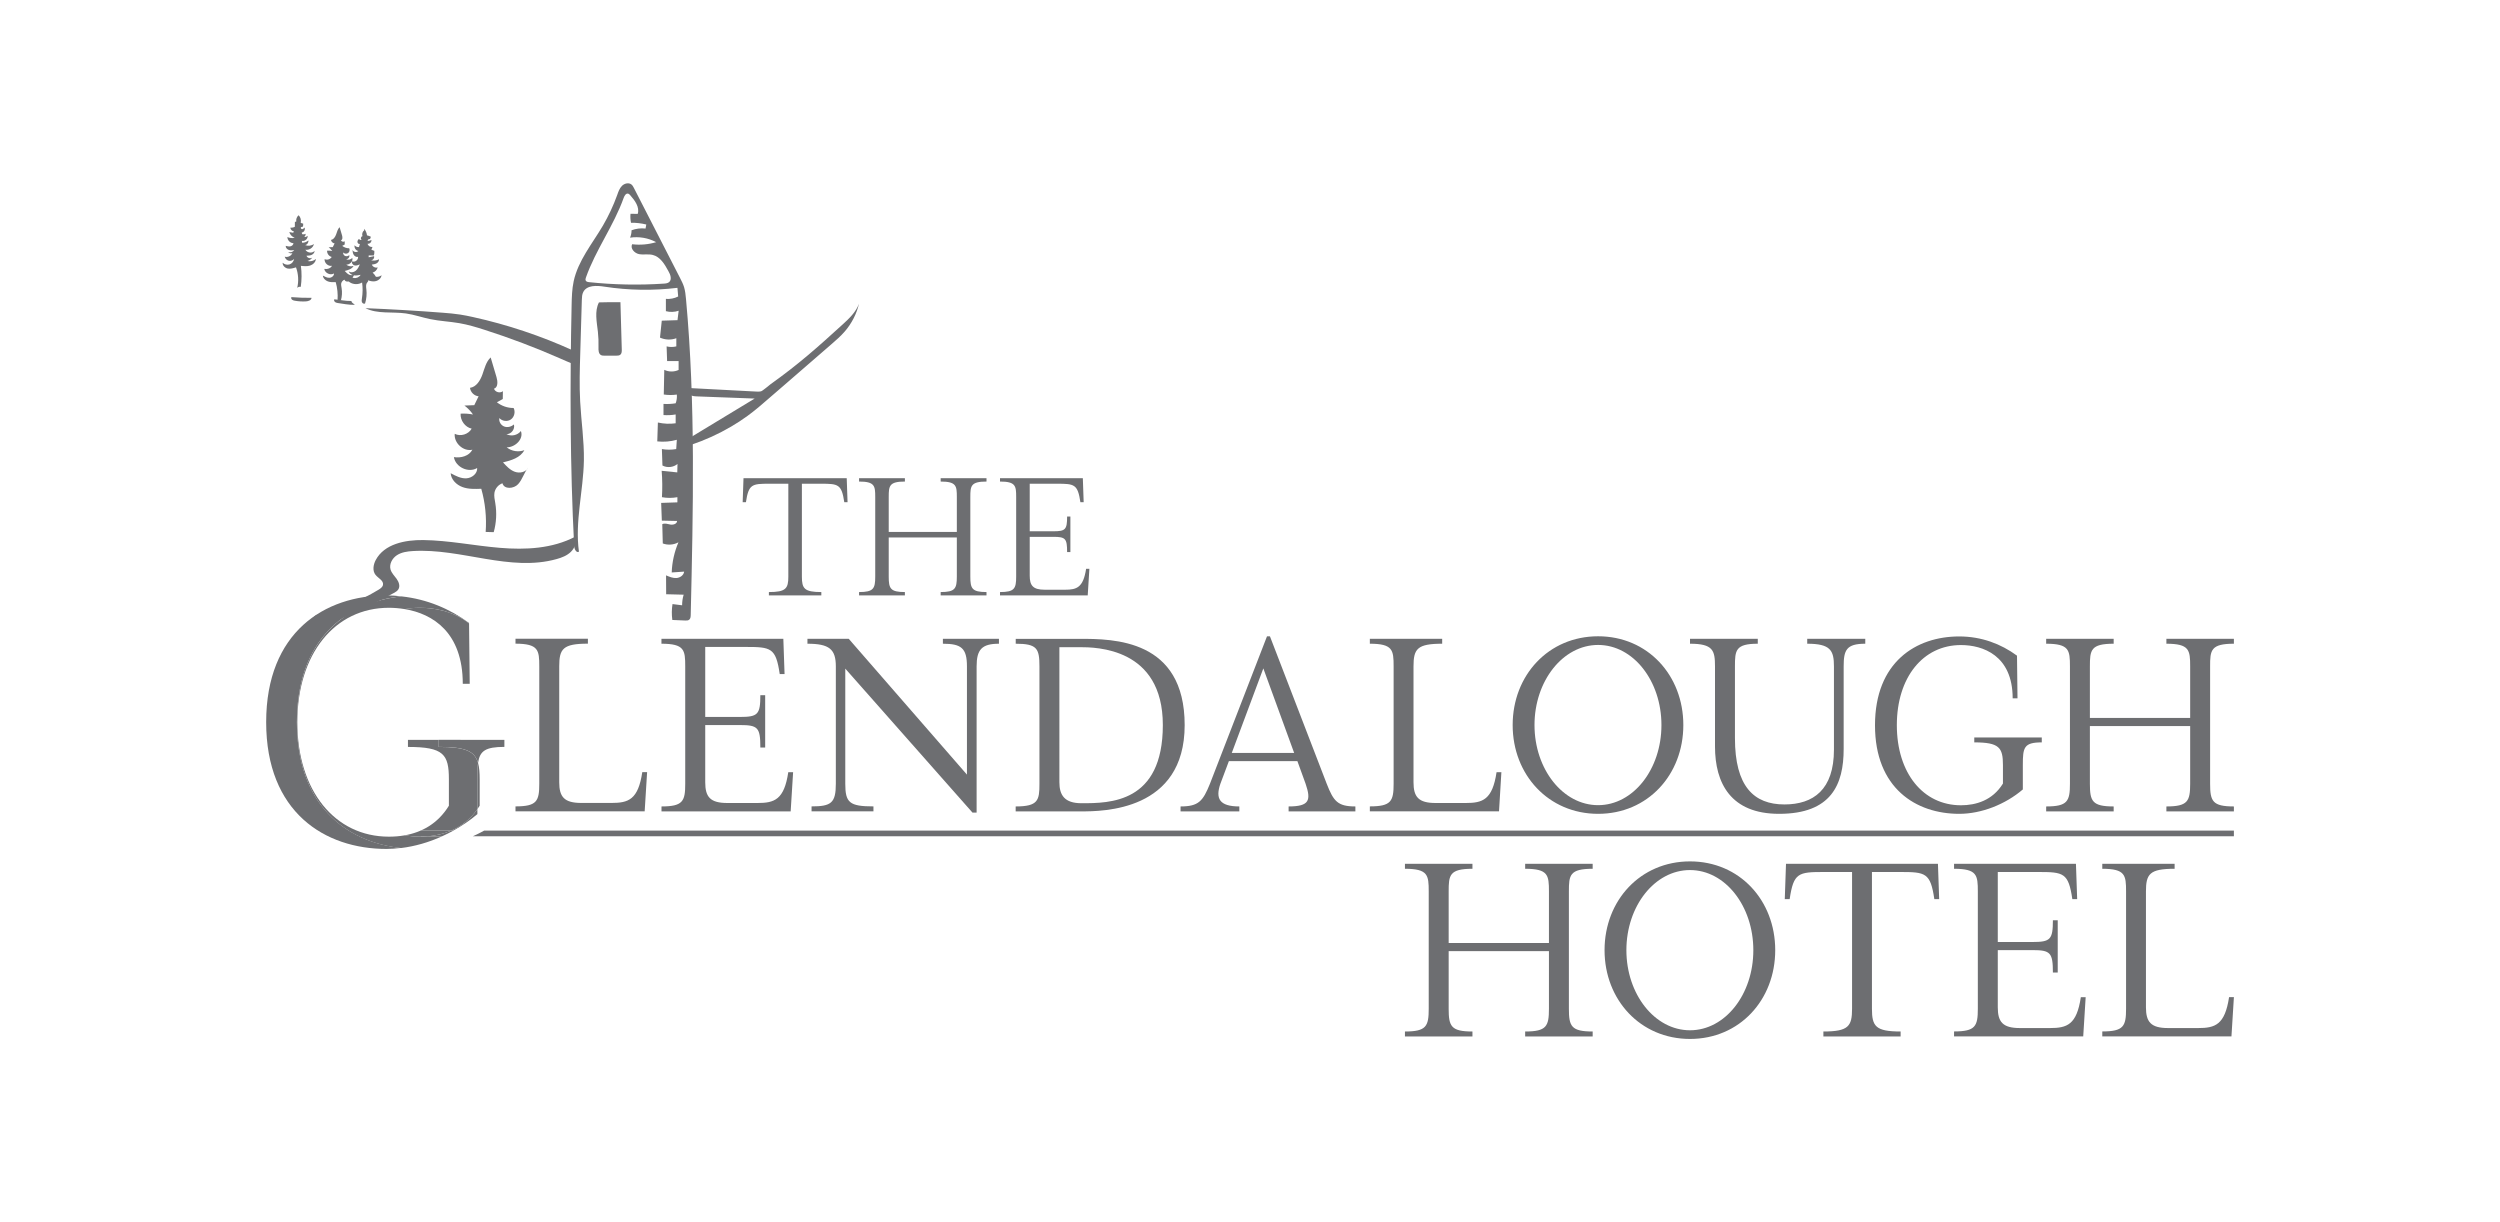 <?xml version="1.0" encoding="UTF-8"?> <!-- Generator: Adobe Illustrator 25.2.3, SVG Export Plug-In . SVG Version: 6.00 Build 0) --> <svg xmlns="http://www.w3.org/2000/svg" xmlns:xlink="http://www.w3.org/1999/xlink" version="1.1" id="Layer_1" x="0px" y="0px" viewBox="0 0 450 220" overflow="visible" xml:space="preserve"> <g> <path fill="#6D6E71" d="M67.67,49.83c-0.16-0.29-0.36-0.55-0.6-0.76c0.44-0.12,0.8-0.49,0.92-0.94c-0.41,0.14-0.9-0.09-1.06-0.5 c0.3-0.04,0.6-0.08,0.86-0.23c0.26-0.15,0.46-0.43,0.43-0.73c-0.45,0.25-1,0.3-1.5,0.16c0.37,0.06,0.72-0.36,0.61-0.72 c-0.32,0.07-0.64,0.13-0.97,0.2c0-0.11,0-0.22,0-0.33h0.92c0.1-0.26,0.13-0.55,0.1-0.83c-0.21-0.04-0.4-0.14-0.57-0.28 c0.14-0.09,0.22-0.26,0.21-0.43c-0.37,0.07-0.77-0.19-0.86-0.57c0.37,0.07,0.75-0.29,0.7-0.67c-0.21,0.09-0.44,0.15-0.67,0.17 c-0.05-0.22,0.23-0.42,0.41-0.31c0.05-0.15,0.11-0.29,0.16-0.44c-0.22-0.12-0.46-0.2-0.7-0.26c-0.05-0.43-0.23-0.85-0.51-1.18 c0,0.09,0.01,0.19,0.01,0.28c-0.32,0.22-0.46,0.69-0.3,1.05c-0.3,0.03-0.41,0.53-0.15,0.68c-0.18,0.05-0.39-0.03-0.5-0.18 c-0.16,0.14-0.29,0.34-0.27,0.56c0.02,0.21,0.24,0.41,0.44,0.34c-0.05,0.19-0.11,0.37-0.16,0.56c-0.3,0.05-0.61-0.08-0.79-0.32 c-0.11,0.45,0.23,0.96,0.68,1.03c-0.3,0.32-0.92,0.2-1.07-0.21c0.03,0.31,0.07,0.63,0.23,0.9c0.16,0.26,0.49,0.45,0.78,0.36 c0.08,0.55-0.57,1.05-1.06,0.81c-0.15,0.3,0.12,0.67,0.44,0.74c0.32,0.07,0.65-0.06,0.95-0.19c-0.19,0.42-0.39,0.86-0.75,1.15 c-0.35,0.29-0.91,0.39-1.26,0.09c0.12,0.4,0.52,0.66,0.92,0.73c0.4,0.07,0.82,0,1.22-0.09c-0.24,0.42-0.74,0.65-1.21,0.57 c-0.38-0.07-0.87-0.28-1.06,0.05c-0.15,0.26,0.09,0.57,0.33,0.73c0.66,0.42,1.55,0.43,2.21,0.03c0.13,0.94,0.12,1.91-0.03,2.86 c-0.04,0.23-0.08,0.48,0.01,0.69c0.09,0.22,0.39,0.36,0.56,0.21c0.25-0.81,0.33-1.67,0.23-2.51c-0.05-0.43-0.13-0.92,0.15-1.24 c0.11-0.13,0.27-0.32,0.13-0.42c0.47,0.19,0.99,0.29,1.48,0.15c0.48-0.14,0.92-0.54,0.97-1.05C68.41,49.76,68.04,49.86,67.67,49.83 "></path> <path fill="#6D6E71" d="M54.22,40.87c-0.17,0.07-0.04,0.38,0.14,0.38c0.19,0.01,0.33-0.15,0.45-0.29c0.19,0.36-0.1,0.87-0.49,0.89 c0,0.11,0.04,0.23,0.1,0.32c0.2,0.04,0.41,0.01,0.59-0.09c0.02,0.22-0.08,0.45-0.25,0.58c0.22,0.02,0.45-0.06,0.61-0.22 c0.08,0.54-0.51,1.06-1.03,0.91c0.01,0.12,0.02,0.23,0.04,0.35c0.41,0,0.81-0.15,1.13-0.42c0.06,0.37-0.21,0.77-0.58,0.84 c0.52,0.2,1.13,0.13,1.58-0.2c-0.15,0.68-0.87,1.16-1.54,1.03c0.32,0.58,1.22,0.69,1.66,0.21c0,0.32-0.25,0.59-0.54,0.72 c-0.29,0.13-0.61,0.14-0.92,0.15c0.13,0.41,0.71,0.59,1.05,0.32c-0.2,0.3-0.51,0.53-0.86,0.62c0.52,0.15,1.1,0,1.5-0.36 c-0.03,0.56-0.51,1.02-1.04,1.19c-0.53,0.17-1.11,0.11-1.66,0.05c0.17,1.25,0.16,2.53-0.02,3.78c-0.23-0.05-0.47,0.02-0.64,0.18 c0.29-1.22,0.21-2.52-0.22-3.69c-0.48,0.15-0.98,0.31-1.48,0.22c-0.49-0.1-0.97-0.54-0.92-1.05c0.32,0.32,0.82,0.44,1.24,0.3 c0.42-0.14,0.75-0.54,0.82-0.99c-0.23,0.28-0.62,0.42-0.97,0.33c-0.35-0.08-0.64-0.38-0.72-0.73c0.53,0.17,1.16-0.12,1.38-0.64 c-0.26,0.11-0.59,0.03-0.77-0.2c0.39,0.15,0.86,0,1.1-0.34c-0.33,0.04-0.67,0.08-0.98-0.03c-0.31-0.11-0.58-0.41-0.55-0.74 c0.28,0.07,0.56,0.15,0.84,0.09c0.28-0.06,0.54-0.28,0.55-0.57c-0.57,0.01-1.09-0.52-1.09-1.1c0.41,0.19,0.89,0.23,1.32,0.13 c-0.46-0.16-0.84-0.55-0.98-1.03c0.24,0.04,0.49,0.09,0.73,0.13c0-0.1,0.03-0.21,0.11-0.28c-0.34,0.01-0.64-0.31-0.63-0.65 c0.27,0.03,0.55-0.02,0.79-0.15c0-0.3,0-0.6,0.01-0.9c0.09,0.01,0.17,0,0.25-0.05c-0.07-0.42,0.1-0.86,0.42-1.13 c0.35,0.34,0.5,0.88,0.37,1.35c0.14,0.09,0.29,0.13,0.45,0.15c0.02,0.18,0,0.37-0.04,0.54C54.44,40.83,54.33,40.85,54.22,40.87"></path> <path fill="#6D6E71" d="M89.15,90.55c0.29,1.74,0.2,3.54-0.28,5.24c-0.48-0.01-0.97-0.03-1.45-0.04c0.19-2.61-0.08-5.26-0.79-7.77 c-1.14,0.04-2.32,0.09-3.39-0.31c-1.07-0.39-2.04-1.33-2.12-2.49c0.88,0.47,1.82,0.97,2.81,0.92c1-0.04,2.03-0.85,1.96-1.86 c-1.55,0.95-3.9-0.15-4.19-1.96c1.26,0.21,2.73-0.19,3.33-1.33c-1.61,0.37-3.34-1.19-3.18-2.86c1.05,0.53,2.47,0.1,3.05-0.93 c-1.18-0.26-2.07-1.48-1.99-2.7c0.75-0.04,1.5,0.01,2.23,0.15C84.72,74,84.19,73.45,83.6,73c0.59-0.02,1.18-0.04,1.77-0.07 c0.26-0.53,0.52-1.07,0.78-1.6c-0.78-0.06-1.46-0.73-1.55-1.52c1.13-0.15,1.84-1.3,2.23-2.39c0.39-1.09,0.65-2.3,1.49-3.08 c0.35,1.18,0.7,2.36,1.05,3.54c0.23,0.76,0.3,1.85-0.45,2.09c0.21,0.63,1.11,0.87,1.6,0.44c-0.01,0.47-0.01,0.94-0.02,1.41 c-0.35,0.2-0.71,0.39-1.06,0.59c0.85,0.67,1.93,1.04,3.01,1.03c0.36,0.68,0.13,1.62-0.49,2.06c-0.62,0.44-1.57,0.33-2.07-0.25 c-0.14,0.62,0.27,1.29,0.86,1.52c0.58,0.23,1.28,0.05,1.75-0.37c0.25,0.83-0.49,1.79-1.34,1.74c0.85,0.47,2.01,0.22,2.6-0.56 c0.55,1.44-1.04,2.96-2.56,2.94c0.88,0.71,2.13,0.91,3.18,0.51c-0.71,1.36-2.36,1.85-3.84,2.2c0.62,0.68,1.27,1.38,2.13,1.69 c0.86,0.31,1.98,0.09,2.39-0.74c-0.73,0.9-1.02,2.12-1.8,2.97c-0.78,0.85-2.52,0.97-2.82-0.16c-0.73,0.25-1.3,0.92-1.44,1.7 C88.9,89.31,89.05,89.94,89.15,90.55"></path> <path fill="#6D6E71" d="M61.49,51.86c0.12,0.73,0.08,1.48-0.12,2.19c-0.2,0-0.41-0.01-0.61-0.02c0.08-1.09-0.03-2.2-0.33-3.25 c-0.48,0.02-0.97,0.04-1.42-0.13c-0.45-0.17-0.85-0.56-0.89-1.04c0.37,0.2,0.76,0.41,1.18,0.39c0.42-0.02,0.85-0.36,0.82-0.78 c-0.65,0.4-1.63-0.06-1.75-0.82c0.53,0.09,1.14-0.08,1.39-0.56c-0.67,0.15-1.4-0.5-1.33-1.2c0.44,0.22,1.03,0.04,1.28-0.39 c-0.49-0.11-0.87-0.62-0.83-1.13c0.31-0.02,0.62,0,0.93,0.06c-0.18-0.26-0.4-0.49-0.65-0.67c0.25-0.01,0.49-0.02,0.74-0.03 c0.11-0.22,0.22-0.45,0.33-0.67c-0.32-0.02-0.61-0.31-0.65-0.63c0.47-0.07,0.77-0.55,0.93-1c0.16-0.45,0.28-0.96,0.62-1.29 c0.15,0.49,0.3,0.99,0.44,1.48c0.09,0.32,0.13,0.77-0.19,0.87c0.09,0.26,0.46,0.37,0.67,0.18c0,0.2,0,0.39,0,0.59 c-0.15,0.08-0.3,0.17-0.45,0.25c0.36,0.28,0.81,0.44,1.26,0.43c0.15,0.29,0.06,0.68-0.21,0.86c-0.26,0.18-0.66,0.14-0.87-0.11 c-0.06,0.26,0.11,0.54,0.36,0.64c0.25,0.09,0.54,0.02,0.73-0.16c0.11,0.34-0.21,0.75-0.56,0.73c0.35,0.19,0.84,0.09,1.09-0.24 c0.23,0.6-0.43,1.24-1.07,1.23c0.37,0.3,0.89,0.38,1.33,0.21c-0.3,0.57-0.99,0.77-1.61,0.92c0.26,0.28,0.53,0.58,0.89,0.71 c0.36,0.13,0.83,0.04,1-0.31c-0.31,0.38-0.43,0.89-0.75,1.24s-1.05,0.4-1.18-0.07c-0.3,0.11-0.54,0.39-0.6,0.71 C61.38,51.35,61.45,51.6,61.49,51.86"></path> <path fill="#6D6E71" d="M53.06,54.13c0.66,0.12,1.34,0.16,2.01,0.12c0.43-0.03,0.97-0.2,1.01-0.64c-1.21,0.01-2.42-0.03-3.63-0.13 c-0.09,0.15-0.01,0.36,0.13,0.47C52.71,54.05,52.89,54.1,53.06,54.13"></path> <path fill="#6D6E71" d="M60.78,54.54c0.66,0.12,2.28,0.37,2.95,0.33c0.43-0.03-0.5-0.25-0.47-0.69c-1.21,0.01-1.88-0.2-3.09-0.3 c-0.09,0.15-0.01,0.36,0.13,0.47C60.43,54.47,60.6,54.51,60.78,54.54"></path> <path fill="#6D6E71" d="M85.1,57.06c6.25,1.38,12.31,3.41,18.03,6.02c0,0.81,0,1.62,0.01,2.43c-0.83-0.33-1.65-0.69-2.46-1.05 c-4.37-1.92-8.86-3.62-13.45-5.09c-1.49-0.48-2.99-0.93-4.55-1.2c-1.74-0.3-3.52-0.37-5.25-0.73c-1.47-0.3-2.88-0.81-4.37-1.02 c-2.45-0.34-5.14,0.14-7.28-0.95c4.64,0.19,9.28,0.46,13.91,0.82c1.05,0.08,2.1,0.17,3.13,0.33C83.58,56.74,84.34,56.89,85.1,57.06 "></path> <path fill="#6D6E71" d="M54.2,113.94c5.82-1.68,11.33-4.3,16.67-7.19c0.32-0.17,0.66-0.37,0.85-0.69c0.34-0.58,0.06-1.33-0.33-1.87 c-0.39-0.54-0.9-1.03-1.09-1.67c-0.28-0.97,0.3-2.03,1.14-2.58c0.84-0.55,1.87-0.69,2.86-0.75c8.69-0.54,17.51,3.8,25.9,1.44 c0.94-0.26,1.89-0.63,2.58-1.32s1.1-1.77,0.75-2.7c-4.11,2.15-8.94,2.39-13.55,2c-4.61-0.38-9.17-1.34-13.8-1.4 c-3.25-0.04-7.01,0.69-8.55,3.6c-0.44,0.83-0.62,1.94-0.03,2.67c0.49,0.61,1.48,1.02,1.34,1.79c-0.07,0.4-0.45,0.67-0.8,0.88 c-3.54,2.14-7.41,3.72-11.42,4.67"></path> <path fill="#6D6E71" d="M141.13,69.35c2.82-2.45,5.65-4.89,8.47-7.34c0.87-0.75,1.74-1.51,2.49-2.38c1.22-1.42,2.1-3.14,2.53-4.96 c-0.55,1.5-1.75,2.64-2.92,3.71c-4.52,4.12-7.99,7.21-12.96,10.75c-0.28,0.2-1.43,1.21-1.76,1.31c-0.33,0.1-1.12,0.02-1.47,0.01 c-3.8-0.2-7.59-0.4-11.39-0.6c-0.4,0.21-0.33,0.87,0.02,1.16c0.35,0.29,0.84,0.32,1.29,0.34c3.47,0.13,6.94,0.26,10.41,0.39 c-3.84,2.33-7.68,4.65-11.52,6.98c0.12,0.44,0.14,0.91,0.04,1.36c2.52-0.84,4.96-1.95,7.26-3.3c1-0.59,1.98-1.22,2.92-1.91 c1.43-1.04,2.77-2.21,4.1-3.37C139.47,70.78,140.3,70.07,141.13,69.35"></path> <path fill="#6D6E71" d="M123.48,53.82c-0.07-0.73-0.14-1.46-0.35-2.15c-0.18-0.58-0.46-1.11-0.73-1.65 c-2.76-5.38-5.52-10.77-8.28-16.15c-0.12-0.24-0.25-0.49-0.46-0.66c-0.49-0.39-1.26-0.2-1.7,0.24c-0.45,0.45-0.66,1.07-0.87,1.67 c-0.69,1.91-1.55,3.75-2.57,5.5c-1.92,3.26-4.46,6.3-5.26,10.01c-0.3,1.41-0.34,2.87-0.37,4.31c-0.31,14.46-0.28,28.93,0.46,43.37 c0.03,0.54,0.41,1.28,0.86,0.99c-0.75-5.43,0.79-10.91,0.89-16.4c0.06-3.55-0.48-7.07-0.67-10.62c-0.16-2.93-0.07-5.86,0.02-8.79 c0.09-3.16,0.19-6.33,0.28-9.49c0.02-0.49,0.03-1.01,0.26-1.44c0.64-1.26,2.42-1.18,3.8-0.96c4.35,0.67,8.78,0.74,13.15,0.21 c0.04,0.52,0.09,1.04,0.13,1.56c-0.68,0.34-1.45,0.49-2.21,0.43c0,0.74,0,1.47,0,2.21c0.75,0.2,1.56,0.18,2.3-0.08 c-0.07,0.57-0.14,1.13-0.21,1.7c-0.94,0.03-1.89,0.06-2.83,0.09c-0.11,1.02-0.21,2.03-0.32,3.05c0.92,0.42,2,0.46,2.94,0.11 c0,0.49,0,0.98,0,1.47c-0.57,0.14-1.18,0.14-1.75,0c0.03,0.88,0.06,1.76,0.09,2.64h2.07c0,0.53,0,1.06,0,1.6 c-0.81,0.38-1.78,0.37-2.58-0.02c-0.03,1.48-0.06,2.96-0.09,4.44c0.78,0.12,1.57,0.12,2.35,0.01c0.05,0.53-0.02,1.08-0.21,1.57 c-0.72,0.12-1.46,0.16-2.19,0.11v2.01c0.73,0.05,1.46,0.02,2.19-0.11v1.59c-1.06,0.15-2.15,0.1-3.2-0.14 c-0.04,1.13-0.08,2.26-0.11,3.4c1.18,0.13,2.38,0.03,3.52-0.29c-0.04,0.56-0.07,1.12-0.11,1.67c-0.85,0.15-1.73,0.15-2.58,0 c0.03,0.99,0.07,1.97,0.1,2.96c0.85,0.46,1.97,0.34,2.71-0.28c-0.01,0.51-0.02,1.01-0.04,1.52c-0.94-0.1-1.88-0.19-2.81-0.29 c0.13,1.58,0.14,3.17,0.05,4.75c0.91,0.17,1.86,0.17,2.78,0v0.93c-0.97,0.04-1.94,0.07-2.92,0.1c0.04,1.06,0.08,2.13,0.12,3.19 c0.91,0.02,1.83,0.04,2.74,0.06c0,0.52-0.67,0.73-1.17,0.65c-0.5-0.09-1.04-0.3-1.49-0.07c0.03,1.16,0.06,2.31,0.09,3.47 c0.91,0.34,1.97,0.26,2.82-0.21c-0.73,1.71-1.15,3.56-1.21,5.43c0.74-0.05,1.48-0.1,2.23-0.15c-0.06,0.65-0.73,1.11-1.38,1.15 s-1.27-0.22-1.87-0.48c0,1.13,0.01,2.27,0.02,3.4c1.05,0.03,2.1,0.06,3.15,0.08c-0.19,0.62-0.28,1.27-0.28,1.91 c-0.58-0.07-1.16-0.15-1.73-0.22c-0.15,0.95-0.16,1.91-0.03,2.86c0.77,0.03,1.53,0.07,2.3,0.1c0.26,0.01,0.55,0.02,0.75-0.16 c0.23-0.19,0.25-0.54,0.26-0.84C124.77,91.76,125.22,72.73,123.48,53.82 M120.45,50.77c-0.25,0.22-0.62,0.26-0.95,0.28 c-4.48,0.3-8.99,0.21-13.46-0.26c-0.24-0.03-0.53-0.08-0.62-0.31c-0.07-0.16-0.01-0.35,0.04-0.51c1.76-5,5.02-9.35,6.8-14.35 c0.14-0.39,0.42-0.87,0.81-0.76c0.15,0.04,0.27,0.17,0.37,0.28c0.83,0.94,1.73,2.15,1.35,3.36c-0.43,0-0.87-0.01-1.3-0.02 c-0.05,0.54-0.02,1.09,0.09,1.62c0.92-0.02,1.85,0.09,2.75,0.31c-0.04,0.24-0.09,0.48-0.13,0.73c-0.85-0.1-1.72,0.01-2.52,0.31 c0,0.46-0.09,0.91-0.27,1.33c1.6-0.24,3.27,0.04,4.7,0.81c-1.4,0.42-2.88,0.55-4.32,0.37c-0.39,0.75,0.42,1.62,1.23,1.78 c0.82,0.16,1.67-0.06,2.48,0.15c1.34,0.33,2.15,1.68,2.81,2.91C120.68,49.42,120.98,50.3,120.45,50.77"></path> <path fill="#6D6E71" d="M107.62,59.71c-0.2-1.78-0.63-3.69,0.19-5.28c1.29-0.04,2.58-0.05,3.87-0.03c0.08,2.84,0.16,5.67,0.24,8.51 c0.01,0.33,0,0.71-0.25,0.93c-0.2,0.17-0.48,0.18-0.74,0.18c-0.7,0-1.4,0-2.1,0c-0.22,0-0.46,0-0.66-0.11 c-0.44-0.25-0.46-0.88-0.44-1.4C107.76,61.57,107.72,60.64,107.62,59.71"></path> <path fill="#6D6E71" d="M138.46,87.07h3.44v16.73c0,2.14-0.45,2.77-3.5,2.77v0.6h9.44v-0.6c-3.06,0-3.5-0.63-3.5-2.77V87.07h3.44 c3.12,0,3.71,0.09,4.19,3.32h0.59l-0.15-4.31h-18.58l-0.15,4.31h0.59C134.75,87.16,135.35,87.07,138.46,87.07"></path> <path fill="#6D6E71" d="M162.88,106.57c-2.61,0-2.91-0.63-2.91-2.77v-7.05h12.26v7.05c0,2.14-0.3,2.77-2.91,2.77v0.6h8.25v-0.6 c-2.61,0-2.91-0.63-2.91-2.77V89.45c0-1.99,0.09-2.77,2.91-2.77v-0.6h-8.25v0.6c2.82,0,2.91,0.78,2.91,2.77v6.3h-12.26v-6.3 c0-1.99,0.09-2.77,2.91-2.77v-0.6h-8.25v0.6c2.82,0,2.91,0.78,2.91,2.77v14.35c0,2.14-0.3,2.77-2.91,2.77v0.6h8.25V106.57z"></path> <path fill="#6D6E71" d="M196.09,102.38h-0.59c-0.51,3.38-1.69,3.77-3.77,3.77h-3.68c-2.11,0-2.7-0.75-2.7-2.53v-6.99h4.24 c2.2,0,2.49,0.3,2.49,2.74h0.59v-6.39h-0.59c0,2.35-0.3,2.65-2.49,2.65h-4.24v-8.56h4.93c3.12,0,3.71,0.09,4.19,3.32h0.59 l-0.15-4.31H180v0.6c2.82,0,2.91,0.78,2.91,2.77v14.35c0,2.14-0.3,2.77-2.91,2.77v0.6h15.79L196.09,102.38z"></path> <path fill="#6D6E71" d="M86.34,140.27c0-1.19-0.07-2.16-0.29-2.94c-0.11,0.78-0.13,1.75-0.13,2.94v5.39 c0.14-0.21,0.28-0.41,0.42-0.63V140.27z"></path> <path fill="#6D6E71" d="M85.11,150.53H402.1v-1.02H87.15C86.49,149.87,85.81,150.22,85.11,150.53"></path> <path fill="#6D6E71" d="M72.86,109.64c5.02,0.84,10.44,4.17,10.44,13.45h1.25l-0.12-10.87c-2.65-2.13-6.05-2.82-8.88-2.82 C74.61,109.39,73.73,109.49,72.86,109.64"></path> <path fill="#6D6E71" d="M53.44,130c0-14.84,8.83-21.61,18.84-22.66c-0.89-0.1-1.79-0.17-2.71-0.17c-11.11,0-21.66,6.59-21.66,22.82 s10.55,22.82,21.66,22.82c0.86,0,1.73-0.07,2.6-0.18C62.2,151.55,53.44,144.78,53.44,130"></path> <path fill="#6D6E71" d="M77.1,150.53h-1.32v-1.02h5.45c1.75-0.76,3.38-1.98,4.69-3.85v-5.38c0-1.19,0.02-2.16,0.13-2.94 c-0.6-2.17-2.35-2.89-7.08-2.89v-1.27h-5.54v1.27c6.43,0,7.37,1.33,7.37,5.83v4.75c-2.03,3.31-4.98,4.8-7.95,5.33 c0.87,0.15,1.76,0.24,2.69,0.24C76.05,150.6,76.57,150.58,77.1,150.53"></path> <path fill="#6D6E71" d="M75.78,149.51v1.02h1.32c1.38-0.13,2.79-0.44,4.13-1.02H75.78z"></path> <path fill="#6D6E71" d="M86.05,137.33c0.31-2.17,1.34-2.89,4.74-2.89v-1.27H78.97v1.27C83.7,134.44,85.45,135.16,86.05,137.33"></path> <path fill="#6D6E71" d="M77.1,150.53c-0.53,0.05-1.05,0.07-1.56,0.07c-0.93,0-1.82-0.1-2.69-0.24c-0.96,0.17-1.92,0.24-2.85,0.24 c-9.74,0-16.48-8.3-16.48-20.6c0-12.3,6.74-20.6,16.48-20.6c0.91,0,1.88,0.08,2.86,0.24c0.87-0.15,1.75-0.24,2.68-0.24 c2.83,0,6.23,0.69,8.88,2.82v-0.09c-3.45-2.55-7.56-4.28-12.14-4.78c-10.01,1.05-18.84,7.82-18.84,22.66 c0,14.79,8.76,21.55,18.72,22.64c2.5-0.3,5.03-1.03,7.41-2.11H77.1z"></path> <path fill="#6D6E71" d="M85.92,145.65c-1.31,1.87-2.94,3.09-4.69,3.85h0.39c1.54-0.86,3-1.84,4.31-2.96V145.65z"></path> <path fill="#6D6E71" d="M77.1,150.53h2.48c0.69-0.31,1.37-0.65,2.04-1.02h-0.39C79.89,150.09,78.48,150.4,77.1,150.53"></path> <path fill="#6D6E71" d="M97.07,119.95v21.12c0,3.15-0.44,4.08-4.28,4.08v0.89h23.25l0.44-7.06h-0.87 c-0.74,4.97-2.49,5.55-5.55,5.55h-5.42c-3.1,0-3.98-1.11-3.98-3.73v-20.86c0-3.15,0.66-4.08,5.16-4.08v-0.89H92.79v0.89 C96.94,115.87,97.07,117.03,97.07,119.95"></path> <path fill="#6D6E71" d="M119.07,145.16v0.89h23.25l0.44-7.06h-0.87c-0.74,4.97-2.49,5.55-5.55,5.55h-5.42 c-3.1,0-3.98-1.11-3.98-3.73v-10.3h6.25c3.24,0,3.67,0.44,3.67,4.04h0.87v-9.41h-0.87c0,3.46-0.44,3.91-3.67,3.91h-6.25v-12.6h7.25 c4.59,0,5.46,0.13,6.16,4.88h0.87l-0.22-6.35h-21.94v0.89c4.15,0,4.28,1.15,4.28,4.08v21.13 C123.35,144.23,122.91,145.16,119.07,145.16"></path> <path fill="#6D6E71" d="M174.05,119.95v19.48l-21.28-24.45h-7.43v0.89c3.93,0,5.11,0.98,5.11,4.08v21.12 c0,3.46-0.83,4.08-4.37,4.08v0.89h11.14v-0.89c-4.33,0-5.07-0.67-5.07-4.08v-20.72l22.9,25.92h0.74v-26.32 c0-3.02,0.92-4.08,4.02-4.08v-0.89h-10.09v0.89C173.04,115.87,174.05,116.67,174.05,119.95"></path> <path fill="#6D6E71" d="M190.69,116.49h3.63c2.97,0,14.99,0.09,14.99,14.02c0,14.07-9.57,14.07-14.64,14.07 c-3.06,0-3.98-1.46-3.98-3.77V116.49z M182.82,115.87c3.84,0,4.28,0.84,4.28,4.08v21.13c0,2.97-0.22,4.08-4.28,4.08v0.89h11.76 c3.93,0,18.66-0.04,18.66-15.53c0-15.49-12.81-15.53-18.92-15.53h-11.49V115.87z"></path> <path fill="#6D6E71" d="M227.4,120.31l5.55,15.22h-11.23L227.4,120.31z M212.5,145.16v0.89h10.58v-0.89 c-3.59,0-4.33-1.42-3.41-4.08l1.53-4.08h12.33l1.48,4.08c1.01,2.97,0.7,4.08-3.06,4.08v0.89h12.02v-0.89 c-3.19,0-3.93-0.93-5.16-4.08l-10.22-26.54h-0.53l-10.27,26.54C216.52,144.23,215.73,145.16,212.5,145.16"></path> <path fill="#6D6E71" d="M270.25,138.99h-0.87c-0.74,4.97-2.49,5.55-5.55,5.55h-5.42c-3.1,0-3.98-1.11-3.98-3.73v-20.86 c0-3.15,0.66-4.08,5.16-4.08v-0.89h-13.02v0.89c4.15,0,4.28,1.15,4.28,4.08v21.12c0,3.15-0.44,4.08-4.28,4.08v0.89h23.25 L270.25,138.99z"></path> <path fill="#6D6E71" d="M287.66,116.09c6.34,0,11.4,6.48,11.4,14.42c0,7.95-5.07,14.42-11.4,14.42c-6.34,0-11.45-6.48-11.45-14.42 C276.21,122.57,281.32,116.09,287.66,116.09 M287.66,146.49c8.91,0,15.34-7.01,15.34-15.98c0-8.96-6.42-15.98-15.34-15.98 s-15.38,7.01-15.38,15.98C272.28,139.48,278.75,146.49,287.66,146.49"></path> <path fill="#6D6E71" d="M308.7,119.95v14.42c0,6.61,2.84,12.12,11.54,12.12c9.4,0,11.62-5.28,11.62-11.67v-14.87 c0-2.93,0.48-4.08,3.89-4.08v-0.89H325.3v0.89c4.19,0,4.81,1.2,4.81,4.08v15c0,7.19-3.71,9.85-8.91,9.85 c-5.51,0-8.91-3.24-8.91-11.94v-12.91c0-2.88,0.09-4.08,4.11-4.08v-0.89H304.2v0.89C308.35,115.87,308.7,117.07,308.7,119.95"></path> <path fill="#6D6E71" d="M352.66,146.49c3.98,0,8.3-1.69,11.45-4.39v-4.39c0-3.15,0.17-4.08,3.41-4.08v-0.89h-12.15v0.89 c4.5,0,5.16,0.93,5.16,4.08v3.33c-1.88,3.06-4.9,3.91-7.56,3.91c-6.82,0-11.54-5.81-11.54-14.42c0-8.61,4.72-14.42,11.54-14.42 c3.89,0,9.31,1.82,9.31,9.59h0.87l-0.09-7.68c-2.89-2.13-6.42-3.46-10.4-3.46c-7.78,0-15.16,4.62-15.16,15.98 C337.49,141.88,344.88,146.49,352.66,146.49"></path> <path fill="#6D6E71" d="M402.1,115.87v-0.89h-12.15v0.89c4.15,0,4.28,1.15,4.28,4.08v9.28h-18.05v-9.28c0-2.93,0.13-4.08,4.28-4.08 v-0.89h-12.15v0.89c4.15,0,4.28,1.15,4.28,4.08v21.13c0,3.15-0.44,4.08-4.28,4.08v0.89h12.15v-0.89c-3.85,0-4.28-0.93-4.28-4.08 v-10.39h18.05v10.39c0,3.15-0.44,4.08-4.28,4.08v0.89h12.15v-0.89c-3.84,0-4.28-0.93-4.28-4.08v-21.13 C397.81,117.03,397.95,115.87,402.1,115.87"></path> <path fill="#6D6E71" d="M274.53,156.38c4.15,0,4.28,1.15,4.28,4.08v9.28h-18.05v-9.28c0-2.93,0.13-4.08,4.28-4.08v-0.89h-12.15 v0.89c4.15,0,4.28,1.15,4.28,4.08v21.13c0,3.15-0.44,4.08-4.28,4.08v0.89h12.15v-0.89c-3.84,0-4.28-0.93-4.28-4.08V171.2h18.05 v10.39c0,3.15-0.44,4.08-4.28,4.08v0.89h12.15v-0.89c-3.84,0-4.28-0.93-4.28-4.08v-21.13c0-2.93,0.13-4.08,4.28-4.08v-0.89h-12.15 V156.38z"></path> <path fill="#6D6E71" d="M304.2,185.45c-6.34,0-11.45-6.48-11.45-14.42c0-7.95,5.11-14.42,11.45-14.42c6.34,0,11.4,6.48,11.4,14.42 C315.61,178.97,310.54,185.45,304.2,185.45 M304.2,155.05c-8.91,0-15.38,7.01-15.38,15.98c0,8.96,6.47,15.98,15.38,15.98 s15.34-7.01,15.34-15.98C319.54,162.06,313.12,155.05,304.2,155.05"></path> <path fill="#6D6E71" d="M321.48,155.49l-0.22,6.35h0.88c0.7-4.75,1.57-4.88,6.16-4.88h5.07v24.63c0,3.15-0.66,4.08-5.16,4.08v0.89 h13.9v-0.89c-4.5,0-5.16-0.93-5.16-4.08v-24.63h5.07c4.59,0,5.46,0.13,6.16,4.88h0.87l-0.22-6.35H321.48z"></path> <path fill="#6D6E71" d="M369,185.05h-5.42c-3.1,0-3.98-1.11-3.98-3.73v-10.3h6.25c3.23,0,3.67,0.45,3.67,4.04h0.87v-9.41h-0.87 c0,3.46-0.44,3.91-3.67,3.91h-6.25v-12.6h7.26c4.59,0,5.46,0.13,6.16,4.88h0.87l-0.22-6.35h-21.94v0.89c4.15,0,4.28,1.16,4.28,4.08 v21.12c0,3.15-0.44,4.08-4.28,4.08v0.89h23.25l0.44-7.06h-0.87C373.81,184.47,372.06,185.05,369,185.05"></path> <path fill="#6D6E71" d="M395.67,185.05h-5.42c-3.1,0-3.98-1.11-3.98-3.73v-20.86c0-3.15,0.66-4.08,5.16-4.08v-0.89h-13.02v0.89 c4.15,0,4.28,1.16,4.28,4.08v21.12c0,3.15-0.44,4.08-4.28,4.08v0.89h23.25l0.44-7.06h-0.87 C400.48,184.47,398.73,185.05,395.67,185.05"></path> </g> </svg> 